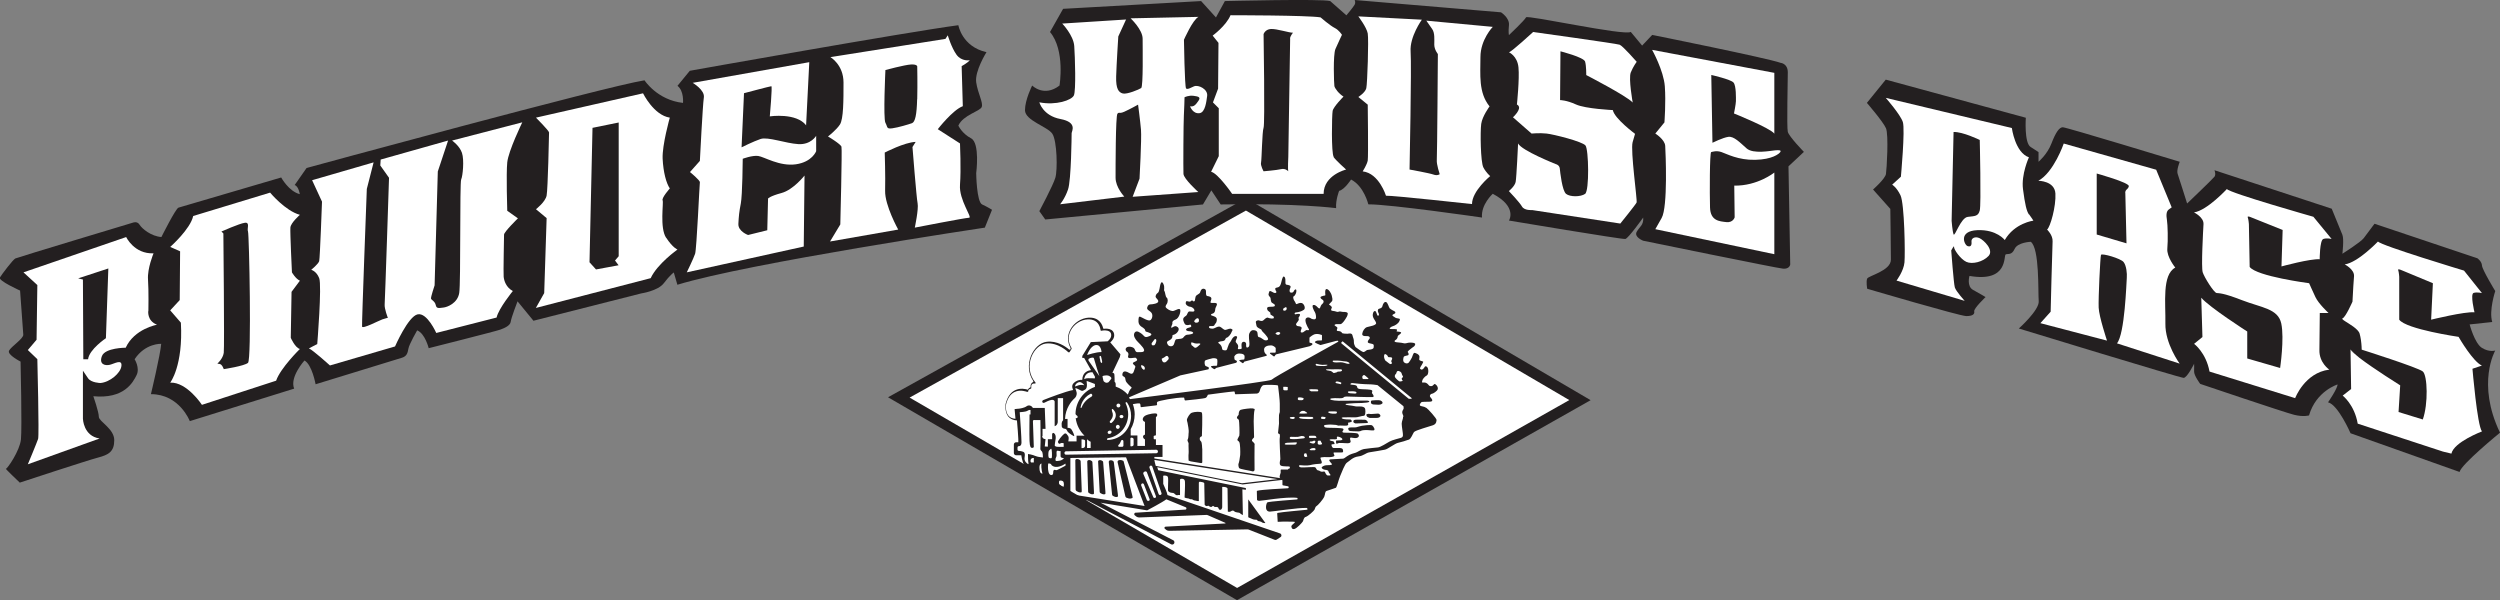<?xml version="1.0" encoding="UTF-8"?>
<svg id="logo" xmlns="http://www.w3.org/2000/svg" viewBox="0 0 257.76 61.88">
  <rect x="0" y="0" width="257.76" height="61.88" fill="#808080" stroke="none"/>
  <defs>
    <style>
      .cls-1 {
        fill: #231f20;
      }

      .cls-2 {
        fill: #fff;
      }
    </style>
  </defs>
  <polygon class="cls-2" points="92.67 40.98 128.46 21.08 162.9 41.26 127.54 61.25 92.67 40.98"/>
  <path class="cls-1" d="M127.54,61.88l-35.98-20.92,36.91-20.52,35.53,20.82s-36.46,20.62-36.46,20.62ZM93.78,40.99l33.77,19.63,34.25-19.37-33.34-19.54-34.67,19.28h-.01Z"/>
  <path class="cls-1" d="M9.62,40.84s.57,1.64.57,2.13,1.59,1.23,1.59,2.41-.57,1.51-1.68,1.8-8.06,2.58-8.06,2.58c0,0-1.55-1.47-1.43-1.43s1.43-1.84,1.55-3.03-.04-8.02-.04-8.02c0,0-1.39-.7-1.19-1.12s1.51-1.25,1.47-1.66-.33-4.54-.33-4.54c0,0-2.28-1.02-2.08-1.35s1.34-1.84,1.59-1.96,12.11-3.69,12.11-3.69c0,0,.45-.2.7.21s1.19,1.19,2.25,1.27c0,0,1.47-2.94,1.76-3.03s10.59-3.11,10.59-3.11c0,0,.78,1.43,1.92,1.72,0,0-.12-.82-.53-.94l1.23-1.76s30.71-8.38,34.84-9.04c0,0,1.31,2.04,3.97,2.33,0,0,.12-1.23-.57-1.76l1.27-1.55s22.21-3.97,27.69-4.7c0,0,.37,2.21,2.9,2.78,0,0-1.23,1.96-1.06,3.11s.74,2.09.57,2.54-1.92.82-2.41,1.92c0,0,.37.82,1.31,1.31s.53,3.6.53,3.6c0,0,.04,2.96.61,3.22s1.02.55,1.02.55l-.74,1.84s-24.34,3.64-31.7,5.89l-.37-1.27s-.41.29-1.02,1.1-2.33,1.06-2.33,1.06l-11.12,2.82-1.64-2s-.65,1.68-.7,2.09-.61.65-1.06.82-7.4,1.92-7.4,1.92c0,0-.37-1.51-1.19-1.84,0,0-.82,1.43-.9,1.88s-.16.78-.65.94-8.92,2.74-8.92,2.74c0,0-.37-2.04-1.15-2.45,0,0-1.55,1.72-1.06,2.9l-10.76,3.35s-1.06-2.78-4.01-2.78c0,0,.98-4.09,1.06-5.19,0,0-1.64-.08-2.74,1.59,0,0,.57.9.2,1.64s-1.27,2.49-4.5,2.17h.04Z"/>
  <path class="cls-2" d="M15.3,32.05s.04-2.09-.04-3.23c-.08-1.15.57-2.7.57-2.7-2,.08-2.82-1.68-2.82-1.68l-10.59,3.64,1.43,1.31-.08,5.64-.9,1.06.98.94s.2,7.85.08,8.22c-.12.37-1.06,2.62-1.06,2.62l7.4-2.66c-1.68-.25-1.72-2.04-1.72-2.04v-4.95l.53.78c.32.47,1.27.49,1.27.49.98-.08,2.09-1.02,2.17-1.76s-.7-.24-1.19-.12c-.49.12-1.15-.04-.82-.9s2.45-.86,2.45-.86c.9-1.96,3.23-2.37,3.23-2.37-1.06-.41-.9-1.43-.9-1.43h0ZM10.92,34.87s-1.72,1.15-1.84,2.17h-.49l-.04-8.22-.49-.12,3.11-1.02-.25,7.2h0Z"/>
  <path class="cls-2" d="M30.92,28.94c-.45-.2-.82-.86-.82-.86,0,0-.2-4.13-.16-4.62.04-.49.98-1.31.98-1.31-1.51-.41-3.07-2.29-3.07-2.29l-7.93,2.41c-.29,1.35-2.37,3.19-2.37,3.19l1.02.45-.04,5.03-.98,1.06,1.1,1.27c.25,4.46-1.1,6.18-1.1,6.18,1.72-.08,3.27,2.29,3.27,2.29l7.65-2.49c.45-1.31,2.45-3.27,2.45-3.27-.49-.12-.94-1.15-.94-1.15l.08-4.74s.86-1.15.86-1.15ZM25.57,37.41c-.37.33-2.5.65-2.5.65,0,0-.16-.49-.41-.53l-.25-.04s.57-.49.66-1.11c.08-.61-.04-12.31-.04-12.31l-.2-.2s1.84-.82,2.41-.9.2.61.33.9c.12.29.38,13.21,0,13.54Z"/>
  <path class="cls-2" d="M52.88,30s-1.47,1.8-1.68,2.74l-6.22,1.59s-.94-2.13-1.92-1.92-2.33,3.31-2.33,3.31l-6.71,1.96s-1.76-1.59-2.17-1.76l.86-.45s.49-6.05.2-6.79-.82-.86-.82-.86c0,0,.74-.61.82-.9s.29-6.13.29-6.13l-1.02-2.21,6.34-1.84-.7,2.74s-.53,13.91-.49,14.19,1.72-.61,2.09-.74.57-.16.57-.16c0,0-.37-.94-.33-1.39s.45-13.05.45-13.05l-.9-1.27.04-.61,6.95-1.96-1.06,3.19-.33,11.74s-.41,1.23-.37,1.37.41.27.49.67.37.29.78.25,1.47-.45,1.64-1.51.04-11.37.2-11.7.33-2,.08-2.74-1.02-1.27-1.02-1.27l7.24-1.88s-1.43,2.94-1.55,4.13,0,4.99,0,4.99l1.1.78s-1.43,1.39-1.43,1.68-.08,3.93-.04,4.34.25,1.1.94,1.47h.01Z"/>
  <path class="cls-2" d="M68.68,24.52c-.68-1.04-.24-3.62-.36-3.86-.13-.25.74-1.23.74-1.23-.37-.55-.67-1.66-.74-3.07-.06-1.41.74-4.23.74-4.23-1.66-.25-2.76-2.51-2.76-2.51l-11.04,2.51s1.35,1.35,1.35,1.53-.12,5.83-.25,6.5-1.1,1.41-1.1,1.41l1.1.92-.25,7.73-.86,1.53,11.84-3.07c.67-1.47,2.76-2.95,2.76-2.95,0,0-.49-.18-1.17-1.23v.02ZM63.78,26.43l-.37.43.37.49-2.33.43-.67-.74.31-13.86,2.7-.55v13.8h-.01Z"/>
  <path class="cls-2" d="M83.11,12.95l.33-6.54-12.02,2.13s1.27.74,1.15,1.51-.41,6.54-.41,6.54l-1.02,1.15s1.06.86,1.02,1.06-.33,6.87-.49,7.36-.86,1.92-.86,1.92l12.06-2.66.08-7.32s-1.15,1.47-2.37,1.8-1.39.57-1.39.57l-.08,3.27-1.98.49s-1.04-.37-1-1.15.08-1.23.25-2.09.2-4.62.2-4.62c0,0,.98-.37,1.59-.29.61.08,2.21,1.1,3.89.86s2.09-1.35,2.09-1.35v-1.59s-.53.94-1.84.86-3.15-.78-3.89-.53-1.96.86-1.96.86l.25-5.58s2.7-.72,2.82-.72-.16,3.11-.16,3.11c0,0,2.74-.41,3.76.94h-.02Z"/>
  <path class="cls-2" d="M98.98,19.04c.12-1.55,0-4.25,0-4.25l-2.29-1.47s1.55-2,2.58-2.37l-.12-4.13s.61-.33.84-.61c0,0-.84.16-1.37-.57-.53-.74-.9-2-.9-2l-.24.37-11.86,1.88s1.35.78,1.35,2.62,0,3.76-.37,4.33-1.23,1.23-1.23,1.23c0,0,1.31.78,1.39,1.06s-.12,8.01-.12,8.01l-1.06,1.76,7.03-1.23s-1.39-2.49-1.35-4.01c.04-1.51-.04-3.93-.04-3.93,0,0,2.04-1.06,3.19-1.1l-.33.53s.41,5.23.53,5.81c.12.57-.29,2.5-.29,2.5,0,0,5.23-1.02,5.6-1.02s-1.06-1.84-.94-3.39v-.02ZM94.56,10.24c-.04,1.58-.2,2.34-.53,2.46s-1.43.45-2.04.53c-.62.08-.45-.12-.7-.57-.24-.45,0-5.44,0-5.44,0,0,1.96-.53,2.62-.57s.66.2.66.2c0,0,.04,1.8,0,3.38h-.01Z"/>
  <path class="cls-1" d="M124.9,19.62l-.87,1.46-16.26,1.55-.61-.86s1.41-2.64,1.65-3.44.18-3.8-.31-4.54-2.82-1.36-2.82-2.43.74-2.54.74-2.54c0,0,1.22,1.23,2.82,0,0,0,.61-3.62-.98-5.52l1.35-2.39,14.23-.8,1.53,1.69.92-1.69s10-.25,10.86,0l1.67,1.47s.72-.85.85-1.1,0-.48,0-.48l15.09,1.27s.9.57.82,1.33,0,1.02,0,1.02c0,0,1.64-1.55,1.76-1.83s10.12,1.93,10.8,1.5l1.17,1.41,1.04-1.1s11.89,2.39,13.24,2.88c0,0,.74.06.74.98s-.12,5.64,0,6.13,1.66,2.07,1.66,2.07l-1.59,1.49.18,10.12s-.06.49-.74.43-14.42-2.88-14.42-2.88c0,0-.97-.37-.67-.92s.73-.67.67-1.47c0,0-1.53,2.15-1.84,2.21s-12-1.9-12-1.9c0,0,.91-1.4-1.67-2.76,0,0-1.23,1.1-1.11,2.45,0,0-9.51-1.38-11.72-1.36,0,0-.44-1.87-1.78-2.56,0,0-.67,1.04-1.23,1.17,0,0-.37.92-.31,1.78,0,0-3.93-.52-11.9-.38l-.97-1.46h0Z"/>
  <path class="cls-2" d="M116.11,2.01l-6.59.42s1.16,1.2,1.24,2.32.19,4.6-.04,5.09-1.83,1.05-3.56.71c0,0,.37,1.38,2.17,1.72s1.16,1.27,1.16,1.46-.04,4.83-.37,5.8-.82,1.53-.82,1.53l6.62-.79s-.9-.94-.9-1.95,0-6.36.19-6.59.15.04.71-.21,1.42-.73,1.42-.73c0,0,.22,1.65.3,2.58s-.15,5.05-.15,5.05l-.71,1.87,6.77-.49s-1.5-1.35-1.53-1.87,0-5.43.04-5.99.07-1.91.07-1.91c0,0,.41-.22.94-.15s.75.15.49.52-.45.64-.86.56c0,0,.27.8.97.71.6-.07.71-1.2.79-1.76.11-.71-.9-1.2-1.35-1.01-.3.12-.67.37-.82.22s-.22-5.02-.22-5.02c0,0,.9-2.06,1.5-2.36l-7,.15s1.24,1.16,1.24,2.1.07,4.94-.15,5.09-1.47.67-1.89.56-.73-.45-.69-1.76.22-4.12.22-4.12l.83-1.81-.02.06Z"/>
  <path class="cls-2" d="M137.51,16.17c-.26-.37-.19-4.3-.11-4.73.07-.43,1.12-1.48,1.12-1.48-.49-.3-.9-.86-.94-1.09-.04-.22-.15-3.22.11-3.82.26-.6.67-1.46.67-1.46,0,0-.3-.49-.75-.71s-1.46-1.09-1.46-1.09c-1.38-.22-9.28-.22-9.28-.22-.45,1.09-1.84,2.1-1.84,2.1l.6.75-.04,4.72-.53,1.42.6.6v4.94l-.79,1.61c.71.15,2.17,2.28,2.17,2.28h9.43c0-1.95,2.32-2.51,2.32-2.51,0,0-1.05-.93-1.31-1.31h.03ZM133.02,3.97c0,.22-.19,12.2-.19,12.2,0,0-.07,1.34,0,1.49-.03-.03-.32-.33-.75-.22-.45.11-1.8.22-1.8.22,0,0-.34-.6-.26-.9.07-.3.11-3.22.26-3.59s0-9.65,0-9.65c0,0,.15-.49.75-.53s1.95.41,2.28.38c0,0-.3.37-.3.6h.01Z"/>
  <path class="cls-2" d="M153.64,18.16s-1.87,1.53-1.87,2.88c0,0-8.23-.9-8.87-.86,0,0-.71-2.32-2.4-2.51,0,0,.45-.71.52-1.12s0-5.76,0-5.76l-.97-.79s.71-.45.82-.9.26-5.02.15-5.65-.97-1.76-.97-1.76l6.55.34s-1.27,1.76-1.16,3.29c.11,1.53-.11,12.16-.11,12.16,0,0,2.06.37,2.47.52s.64-.04.64-.04c0,0-.34-1.01-.3-1.46s.11-10.93.11-10.93c0,0-.37-.45-.37-.97s.07-1.2-.22-1.61-.6-.86-.6-.86l6.85.64s-1.27,1.31-1.27,3.11-.22,3.67.94,5.09c0,0-.75,1.01-.86,1.8s-.07,3.93.22,4.49.71.9.71.9h-.01Z"/>
  <path class="cls-2" d="M168.34,10.58s-.45-2.49-.2-3.11.61-1.1.61-1.1c0,0-1.43-1.64-1.76-1.76s-8.92-1.31-8.92-1.31c0,0-2.21,2.04-2.49,2.09,0,0,.86.37.98,1.55s-.16,3.84-.16,3.84c0,0,.37.14.16.58s-.57.73-.57.73l1.92,1.68s.82-.08,1.55,0,3.68.82,4.01,1.23.41,4.67-.04,4.99-1.55.33-1.96,0-.61-2.25-.65-2.62-.41-.45-.41-.45c0,0-3.52-1.39-3.89-2.13,0,0-.16,3.52-.25,3.97s-.7.94-.7.94c0,0,1.1,1.15,1.35,1.59s1.06.37,1.06.37l9.08,1.39s1.59-1.96,1.68-2.17-.65-5.36-.41-6.22l.25-.86s-2.13-1.58-2.29-2.45c0,0-2.82-.13-3.8-.58s-1.64-.45-1.64-.45l.04-5.03s2.41.61,2.54,1.06.12,1.39.12,1.39c0,0,4.13,2.13,4.78,2.82v.02Z"/>
  <path class="cls-2" d="M182.94,13.77v-6.26l-12.6-2.37s1.19,2.13,1.31,3.76-.04,3.72-.04,3.72l-.94,1.15s.98.61,1.02,1.27.29,6.3-.37,7.44l-.65,1.15,12.27,2.58v-8.42s-1.72,1.39-4.13,1.35l.04,3.27s-.16.57-.86.49-1.64-.12-1.68-1.51-.04-5.68.12-5.71.53-.18,1.06,0,1.72.84,3.48.8,2.45-.61,2.58-.8-.08-.22-.53-.18-2.25.41-2.94-.2-1.31-1.27-1.88-1.19-1.64.61-1.64.61l-.12-6.99s2,.45,2.29.78.25,1.64.25,1.92-.2,1.27-.2,1.27c0,0,3.76,1.51,4.17,2.09v-.02Z"/>
  <path class="cls-1" d="M192.49,10.6l1.94-2.39,14.44,3.93s-.18,2.58.49,3.01l.82.53v1s.9-.76,1.33-1.88.8-1.68,1.17-1.68,12.06,3.56,12.06,3.56c0,0-.35.86-.22,1.23s.98,3.07.98,3.07c0,0,2.64-2.52,2.82-2.76s0-.67,0-.67l12.09,3.97s.92,2.24,1.1,2.69,0,1.95,0,1.95c0,0,1.9-1.19,2.21-1.62s1.1-1.47,1.1-1.47l10.61,3.56s.45.31.47.74,1.37,2.64,1.37,2.64c0,0-.67,2.02-.31,3.19l-2.33.25s.51,1.95,1.27,2.42,1.37.27,1.37.27c0,0-1.96,3.38.49,8.47,0,0-3.99,3.25-4.17,4.05l-11.24-3.99s-1.28-2.94-2.32-3.19c0,0,.98-1.41.98-1.84,0,0-2.21.67-2.94,3.19,0,0-.55.18-1.53-.06s-9.69-3.19-9.69-3.19c0,0-.65-.86-.63-1.29s0-.78,0-.78c0,0-.72,1.45-1.08,1.45s-16.99-5.09-16.99-5.09c0,0,2.13-1.9,2.05-2.82s.1-5.44-.82-6.12c0,0-1.35.05-1.66.73s-.67.47-.92.57.31,2.92-3.74,2.22c0,0-.31,1.07.37,1.44s1.29.74,1.29.74c0,0-1.23,1.17-1.17,1.47s-.17.49-.82.49-10.22-2.82-10.22-2.82c0,0-.12-.74,0-1.04s2.45-.8,2.45-1.96-.06-5.23-.06-5.23l-1.78-2s1.25-1.1,1.33-1.6.29-4.05,0-4.72-1.94-2.58-1.94-2.58l-.02-.04Z"/>
  <path class="cls-2" d="M209.19,22.11c-.24-.33-.41-1.06-.61-2.6s.61-3.29.61-3.29c-1.43-.49-1.76-3.02-1.76-3.02l-13-3.11s1.51,1.72,1.76,2.49c.25.78-.2,5.64-.2,5.64l-.9.82s.45.25.86,1.1c.41.86.49,6.01.41,6.91s-.82,1.88-.82,1.88l7.03,2.09s-.9-.98-1.02-1.39c-.12-.41-.37-3.81-.37-3.81,0,0,.33-.61.29-.37-.04.25.66,1.27,1.27,1.55s1.72,0,2.29-.61c.57-.61-.49-1.64-.94-1.84s-.86,0-.82.37-.08.57-.41.45c-.33-.12-.98-1.55,1.02-1.64,2-.08,2.82,1.02,2.82,1.02,1.02-1.76,2.95-2,2.95-2,0,0-.2-.33-.45-.66v.02ZM204.12,21.7c-.16.61-.49.57-1.23.66-.74.08-1.35,2.13-1.47,1.8-.12-.33-.2-1.39-.2-1.39l.2-9.16c.94-.04,2.7.82,2.7.82,0,0,.16,6.67,0,7.28h0Z"/>
  <path class="cls-2" d="M218.27,35.4l6.46,2.09s-1.51-2.05-1.47-4.13c.04-2.09-.37-5.03,1.02-5.77,0,0-.9-1.1-.82-1.96.08-.86.04-2.45-.04-2.94s-.08-.9.2-1.1l.29-.21-1.6-3.88-9.53-2.7s-1.02,2.97-2.62,3.84c0,0,1.68,0,1.76,1.31s-.53,3.48-.86,3.72c0,0,.61.57.57,1.23s-.2,7.24-.2,7.24l-1.06,1.18,6.87,1.8s-.82-2.46-.86-3.4.16-5.23.24-5.44c.08-.2,2.05.37,2.33.74.29.37.37,1.18.33,1.64-.04.45-.2,5.81-1.02,6.75h0ZM219.13,19.9c0,.41.12,5.19.12,5.19l-3.07-.91v-6.29s3.39.94,3.31,1.31c-.08.37-.37.29-.37.7h.01Z"/>
  <path class="cls-2" d="M239.17,26.73s0-1.96.37-2.09.86,0,.86,0l-1.88-2.29s-8.63-2.45-8.92-2.86c0,0-2.04,2.21-3.39,2.41,0,0,1.02.49.98,1.21s-.25,4.44-.08,4.97,1.15,2.09,1.43,2.13.61-.04,2.62.74,3.72.86,4.05,2.41c.33,1.55-.12,4.58-.12,4.58l-3.39-.98v-2.78s-3.89-2.49-4.74-3.48l.12,4.05-.86.7s1.23.9,1.59,2.86l8.83,2.74s.98-2.62,3.52-2.94c0,0-1.06-.7-1.02-2.04l.04-3.8h.9s-1.02-.94-1.35-1.64-.65-1.43-.65-1.43c0,0-5.4-.7-6.13-1.68l-.08-4.42s-.04-.49-.12-.7.53.08.53.08l3.07,1.23-.12,3.76s2.99-.82,3.97-.74h-.03Z"/>
  <path class="cls-2" d="M243.24,36.88c-.45-.35-.79-.64-.89-.82.18.21.5.5.89.82Z"/>
  <path class="cls-2" d="M242.35,36.07v.05c-.05-.11-.05-.13,0-.05Z"/>
  <path class="cls-2" d="M255.9,37.69l-.98.33s.49,5.85.98,6.46c0,0-2.9,1.1-3.15,2.29l-.87-.21-8.79-2.88c-.34-1.97-1.55-2.89-1.55-2.89l.87-.68-.06-4.01v-.05c.1.18.44.47.89.82,0,0,0,0,.02.02,1.49,1.14,4.21,2.84,4.21,2.84l-.17,2.75,2.5.77c.57-1.59.49-4.54,0-4.95s-6.3-2.25-6.3-2.25c0,0,0-.47-.08-1.01-.03-.2-.07-.42-.13-.63-.07-.26-.35-.51-.66-.74-.59-.43-1.31-.77-1.1-.85.32-.12,1.02-1.72,1.02-1.72.05-1.11.13-2.26.16-2.62.05-.71-.96-1.22-.96-1.22,1.35-.18,3.43-2.36,3.43-2.36.28.41,8.87,3,8.87,3l1.85,2.32s-.49-.13-.86-.02c-.37.12.09,2,.09,2-.98-.1-4.47.76-4.47.76l.18-3.76-3.05-1.27s-.61-.29-.53-.09c.08.21.11.7.11.7v4.42c.73.99,6.12,1.77,6.12,1.77h0c.09.16,1.49,2.56,2.4,2.96h.01Z"/>
  <path class="cls-1" d="M115.77,47.5c-.09-.05-.26-.11-.44-.04-.08.03-.12.12-.1.2l.8,3.52c.01.06.06.12.12.14.12.05.33.12.47.07.2-.06.18-.03.11-.36-.07-.3-.75-2.97-.87-3.43-.01-.05-.04-.09-.08-.11h-.01Z"/>
  <path class="cls-1" d="M114.84,47.65s-.03-.08-.06-.11c-.07-.05-.2-.12-.36-.07-.07.02-.11.1-.1.18l.34,3.34c0,.06.04.11.09.14.1.06.26.13.38.11.17-.04.15,0,.12-.32-.03-.29-.35-2.83-.41-3.26h0Z"/>
  <path class="cls-1" d="M113.74,47.64s-.02-.08-.05-.1c-.07-.05-.2-.13-.36-.09-.07.02-.12.08-.11.15l.16,3.1c0,.06.03.11.08.14.09.06.26.14.37.13.17-.03.15,0,.14-.29-.01-.27-.2-2.63-.23-3.03h0Z"/>
  <path class="cls-1" d="M112.63,47.64s-.02-.08-.05-.1c-.07-.05-.19-.13-.36-.1-.07.02-.12.08-.12.15l.09,3.1c0,.06.03.11.08.14.09.06.25.15.37.13.18-.02.15,0,.15-.29,0-.27-.14-2.63-.16-3.03Z"/>
  <path class="cls-1" d="M111.42,47.55s-.02-.08-.05-.1c-.07-.06-.2-.14-.37-.12-.07,0-.13.07-.13.14l.03,3.01s.03.11.08.14c.1.06.26.16.39.15.18,0,.16,0,.16-.27,0-.26-.09-2.56-.11-2.95Z"/>
  <path class="cls-1" d="M147.55,40.61c.15,0,.36-.1.6-.34s-.02-.58-.17-.66c-.15-.09-.17.19-.41.2-.24.02-.24-.1-.37-.22-.14-.12-.24-.17-.46-.15-.22.02-.09-.12-.09-.22s.27-.43.46-.51c.19-.09.22-.75,0-.9s-.22.1-.37.22c-.15.12-.21.09-.31,0-.1-.09.17-.37.24-.56.07-.18.17-.17-.15-.26-.32-.09-.14-.24-.17-.46-.03-.22-.39-.36-.51-.37-.12-.02-.2.34-.27.49s-.24.41-.32.51c-.09.1-.27.14-.46,0s-.1-.51-.05-.6.31-.1.43-.15c.12-.05.05-.26-.02-.32s.24-.31.44-.45.26-.15.32-.34c.07-.19-.41-.22-.65-.19-.24.03-.34.12-.58.05s-.7-.07-.82-.12c-.12-.05-.1-.14.05-.22.15-.09.2-.27.2-.36s.17-.15.31-.3c.14-.15-.1-.17-.31-.19-.2-.02-.09-.02-.07-.17.02-.15-.53-.07-.7-.1s.07-.24.27-.29.54-.26.65-.48c.1-.22.14-.29-.12-.32s-.31-.1-.49-.22c-.19-.12-.03-.19.12-.26s.12-.2,0-.26c-.12-.05-.37-.19-.48-.29-.1-.1-.2-.61-.39-.66s-.32.22-.37.43c-.05.2-.22.22-.36.27-.14.05-.13.27-.06.39s.1.26,0,.32c-.1.07-.15-.2-.23-.38s-.29-.13-.34.24c-.05.37.27.61.34.88.07.27-.71.36-.95.44-.24.09-.44.39-.48.7-.03.31.53.2.61.23.09.03.17.06.17.18s-.14.15-.2.36c-.07.2.27.2.46.26.19.05.15.14.14.37-.02.24-.6.22-.68.26-.09.03-.26.24-.41.2-.14-.03-.69-.44-.77-.5,0,0,0,0-.02-.02-.03-.05-.18-.31-.16-.53.02-.26-.09-.41-.15-.68-.06-.25-.41-.17-.47-.15h-.02c-.07,0-.56,0-.59-.09s-.17-.19-.39-.19-.12-.17-.09-.26.02-.12-.2-.26c-.2-.12.03-.18.08-.19h.02s.25,0,.42,0c.19-.02.41-.36.51-.51.1-.15.24-.37.25-.56.02-.18-.31-.2-.5-.19h0l-.32-.05h-.02c-.13.02-.18.08-.31.03-.14-.05-.24-.07-.42-.09-.19-.02-.17-.14-.09-.29.09-.15-.2-.31-.26-.34-.05-.03.14-.19.27-.34.14-.15.03-.41,0-.6s-.29-.66-.53-.68c-.19-.01-.15.43-.13.6,0,.04-.02.07-.05.07-.07.01-.2.03-.33.08-.2.07-.14.22.07.34.2.12.14.34,0,.44s-.19.29-.24.41c-.05.12-.14.05-.24-.05s-.26-.29-.46-.24c-.2.05.1.63.14.68.03.05.15.24.15.59,0,.32-.38.18-.45.15,0,0,0,0-.02,0-.05-.04-.34-.26-.55-.06-.24.22.17.97.26,1.09s0,.17-.12.14-.15,0-.29.1c-.13.1-.17.15-.33.14-.15-.02-.07-.19,0-.39s-.14-.24-.34-.26c-.2-.02-.17-.1-.22-.17s.19-.29.26-.44c.07-.15-.05-.2,0-.28s.17-.21.14-.33c-.03-.09-.34-.04-.47,0-.04,0-.07-.02-.08-.05,0-.06,0-.14.16-.15.24-.02.54-.1.78-.26.24-.15.03-.66-.22-.71-.18-.04-.4.06-.5.11-.04.02-.08,0-.09-.04-.07-.19-.19-.34-.21-.38h0c-.02-.06-.14-.33,0-.39.14-.07.29-.39.26-.6-.03-.2-.2-.07-.26.07-.05.14-.19.19-.33.15-.14-.03-.15-.26-.03-.49.12-.24-.19-.29-.36-.31-.17-.02-.15-.17-.15-.29s.02-.41-.1-.52c-.12-.11-.2,0-.32.53-.12.53-.29.53-.5.58s-.12.2-.07.31c.05.1.12.15,0,.22s-.29-.05-.48-.15-.19,0-.26.24c-.07.24.19.31.2.48.02.17.02.2.07.36.05.15.36.2.37.34.02.14-.1.17-.51.17s-.27.27-.27.27c.02.19.34.27.32.39s0,.14.14.22c.14.09.22.09.22.25s-.49.06-.6,0c-.1-.06-.27.06-.41.2s-.22.15-.37.12c-.15-.03-.19-.1-.37-.02-.19.09-.09.2-.05.49.03.29.53.36.54.49.02.14.26.26.56.68.31.43-.19.37-.19.37-.17-.02-.41-.29-.61-.32s-.15-.22-.19-.44c-.03-.22-.2-.27-.39-.29s-.32.07-.44.31,0,.83,0,1.09-.05.34-.2.39-.15-.19-.14-.32c.02-.14-.09-.31-.31-.26-.22.05-.17.41-.15.58.02.17-.05.15-.26.17-.2.02-.12-.07-.1-.26.02-.19-.14-.32-.22-.43-.09-.1,0-.26.09-.46s-.14-.26-.32-.12c-.19.14-.26.41-.37.54-.12.14-.2.34-.27.56s-.07.32-.32.29c-.26-.03-.22-.07-.27-.29-.05-.22-.21-.36-.33-.44-.12-.09.03-.15.19-.19.15-.03.32-.02.43-.12.1-.1.07-.24.22-.27s.43-.37.49-.58c.07-.2.19-.2,0-.31-.19-.1-.39.05-.61.09-.22.03-.32-.19-.56-.31-.24-.12-.6.2-.8.19-.2-.02-.36-.03-.36-.17s.17-.1.36-.1.2-.1.26-.2c.05-.1.15-.09.19-.43s-.36-.39-.53-.46-.03-.17.1-.2c.14-.03.26-.19.26-.41s.15-.32.18-.54c.02-.22-.43-.12-.58-.15-.15-.03-.08-.09,0-.37.07-.29-.32-.32-.43-.34-.1-.02-.12-.17-.12-.34s.03-.37-.24-.41c-.27-.03-.34.31-.37.39-.03.09-.15.14-.36.29-.2.15-.1.54-.23.61s-.16-.07-.23-.09-.1.17-.34.12-.29-.09-.32.14c-.03.22.31.39.41.39s.41.09.48.34c.07.25-.31.15-.49.15s-.2.22-.29.36c-.09.14-.15.1-.31.28-.15.18.02.49.1.64.09.15.31.15.48.1.17-.05.17.02.19.15.02.14-.36.12-.49.26s.05.22.19.24.39,0,.49.15-.46.22-.58.22-.26.07-.41.27-.43.14-.56.18c-.14.04-.22-.06-.31.18s-.09.53-.39.56c-.31.03-.43-.24-.44-.39-.02-.15.24-.17.43-.35s.1-.38.15-.41.29-.03.51-.32.1-.49-.12-.58-.39.14-.51.14.12-.36.1-.44-.05-.27.32-.4.56-.84.48-1.02c-.09-.19-.43.05-.66.12s-.51-.09-.71-.24-.15-.27-.02-.46c.14-.19.14-.56,0-.66s-.14-.54-.24-.68.09-.36-.12-.77c-.2-.39-.31.16-.32.2h0s-.09.61-.19.71c-.1.1-.22.15-.27.37-.05.22.26.31.27.54.02.24-.61.32-.78.32s-.29.07-.36.32c-.07.26.26.32.43.54.18.22.1.66-.12.78s-.87-.31-1.02-.36c-.15-.05-.2.05-.19.51.02.46.51.61.51.65,0,.03.18.1.19.26s.17.1.49.26c.32.15.03.31-.27.39-.31.09-.37-.15-.56-.29-.19-.14-.56-.44-.76-.14-.19.31.09.65.18.78.09.14.75.7.8,1s-.46.21-.65.23-.24-.1-.33-.32c-.09-.22-.64-.34-.84-.15-.18.17-.02.37.03.42,0,0,.01,0,.02,0,.04.02.22.14.13.41-.1.31.2.27.51.23.3-.03.26-.05.39.13.14.18-.31.28-.39.36-.09.09.05.2.17.3.11.1.06.14-.1.6-.15.46-.46.15-.68.06s-.43-.09-.49.18.11.26.2.34c.1.09.07.12.13.37.04.2.43.55.59.68.03.03.03.07,0,.1-.19.17-.3.47-.37.66-.34-.37-.77-.66-1.25-.82v-.26c0-.18-.11-.23-.11-.23,0,0,0-.63-.03-.79-.03-.15-.2-.14-.2-.14l.77-1.63.06-.28-1.05-1.23c.16-.13.49-.45.39-.9-.04-.16-.13-.29-.27-.38-.24-.15-.57-.15-.78-.12-.03,0-.07-.02-.07-.05-.08-.35-.38-1.15-1.49-1.1-.76.04-1.53.53-1.9,1.24-.32.6-.31,1.26.02,1.87.02.04.02.1,0,.14v.02s-.1.05-.14.02c-.35-.3-1.25-.94-2.32-.8-.66.08-1.29.66-1.62,1.47-.35.88-.26,1.82.24,2.57.03.04.01.1-.03.12s-.09.05-.12.09c-.1.1-.14.25-.12.43-.09.04-.22.11-.28.26-.23-.07-.79-.21-1.33.06-.47.23-.79.7-.97,1.4h0s-.13.81.28,1.31c.2.24.53.38.89.4.06.72.13,1.56.14,1.92v.33h-.23c-.12,0-.23.1-.23.23v.88c0,.12.1.23.23.23h.54s.08.69.33,1.07c-.03,0-.06,0-.09,0-.21-.05-.77-.36-1.02-.5-.08-.04-.17-.04-.24.02-.06.04-.09.11-.09.17,0,.08.04.15.12.19l5.65,2.94v.42l2.21.37,8.58,4.5c.08.04.17.03.24-.02h0c.14-.1.13-.32-.03-.4l-7.49-3.87,4.8.79s1.58-.83,1.98-1.14l2,.82c.12.05.09.24-.04.24l-5.13.32c-.13,0-.19.18-.09.26l.13.11c.1.08.22.12.35.12l6.92-.26s.1,0,.14.03l1.81.79s.02.05,0,.06l-6.17.33c-.11,0-.16.15-.07.22l.14.11c.09.07.2.1.31.1l8.03-.15c.06,0,.12,0,.18.03l2.67,1.05c.06.02.13.02.19-.02l.41-.27c.14-.09.11-.31-.05-.37l-11.61-3.96c-.03-.16-.1-.34-.16-.5-.03-.08-.14-.32-.28-.65v-.75s-.07-.14.18-.11.28.06.32.25-.05,1.29.01,1.35.13.14.31.17.24,0,.36.12.19.16.32.13c.13-.04.23,0,.23,0v-1.61s.04-.08.17-.08.32.02.34.31c.03.28-.04,1.62-.04,1.62,0,0,.04.04.2.07.17.02.27.04.34.09.08.05.18,0,.27.05s.15.1.24.1.19.05.28.06h.14v-1.87s-.01-.15.13-.12.42.04.43.17c.01.14.04,2.2.04,2.2,0,0,.11.16.22.14.1-.02.18-.07.24,0s.14.09.22.09.15-.16.23-.09.1.08.15.09.26-.03.33.06.04.24.22.23c.18,0,.2-.27.2-.27v-2.03s-.03-.08.1-.06c.13,0,.45.03.45.19s.03,2.32.03,2.32c0,0-.06.04.11.06.18.03.26-.14.41-.13s.11.15.43.19c.32.04.28.06.37.14.09.08.23.13.23.13l-.05-2.65.36.05v-.18l-9.04-1.84h0c-.04-.1-.07-.21-.1-.31l8.8,1.78h0l4.09-.47s0,.05.02.07c0,.12,0,.32,0,.42,0,.03.02.06.05.07l.54.1s.06.04.05.08v.07s-.04.05-.07.05c-.38.02-2.8.14-3.17.26-.03,0-.04.03-.04.06l.02.87s0,.04.03.05c.03.02.08.05.18.06.15.02,2.83-.46,3.92-.31.03,0,.05.03.05.06,0,.04,0,.09-.03.1-.05.02-3.01.2-3.1.32-.09.12-.14.37-.12.58.02.2.14.36.4.36s2.94-.42,3.78-.38c0,0,.03,0,.04.02.04.04.14.14-.04.17-.21.03-2.59.23-2.98.32-.03,0-.05.04-.05.07l.05.84s-.04.03.29,0c.25-.03,1.06,0,1.41,0,.06,0,.09.08.04.11-.14.11-.33.29-.33.35,0,.1.05.36.31.29s.78-.63.87-.77.07-.41.31-.48c.24-.07.85-.63.9-.75.05-.12.1-.32.2-.36.1-.03.68-.68.8-.97.12-.29.05-.53.26-.6.2-.07.83-.27.94-.32.1-.05.29-.87.44-1.21.15-.34.48-1.26.71-1.39.24-.14.58-.56,1.16-.63s.75-.37,1.17-.43c.43-.05,1.28-.22,1.58-.27.29-.05,1.04-.65,1.37-.71.32-.07.84-.23,1.01-.3h0s.04,0,.07-.02c.24-.07.41-.6.54-.78.14-.19,1.62-.58,1.97-.71.36-.14.34-.41.36-.54.02-.14-.87-1.14-1.04-1.24-.17-.1-.27-.14-.54-.19-.27-.05-.1-.29,0-.39s.82-.02,1.04-.09c.22-.07.02-.31-.1-.44-.12-.14.02-.36.17-.36l-.08.04ZM143.93,38.56c.06-.08.05-.39.31-.3s.26.2.31.36.14.14.09.25-.11.09-.12.16c0,.08.05.18.09.2.03.03.07.03-.07.07-.14.03-.24.05-.3,0,0,0-.42-.31-.43-.49,0-.18.05-.18.11-.26h.01ZM142.71,36.63c.06-.25.26-.04.31,0,.06.04.06.2.19.2s.37-.02.32.17c-.04.19-.11.19-.09.25.03.06.1.17.05.24-.05.07-.17.06-.24,0s-.33-.24-.44-.34c0,0,0,0,0-.02-.03-.05-.15-.28-.1-.5h0ZM132.33,31.81c.09-.06.2-.15.26-.14.07.02.09.12.06.22-.03.1-.15.17-.29.14-.02,0-.03-.02-.04-.04-.02-.05-.05-.14,0-.18ZM131.75,34.23c.16,0,.29.07.24.15-.05.08-.08.14-.22.15h-.03c-.05-.02-.23-.09-.23-.12,0-.04.09-.16.25-.17h-.01ZM123.13,33.11c.02-.09.2-.26.26-.28.07-.03.18-.03.21.09.03.13.07.37-.31.35h-.03s-.15-.09-.14-.16h0ZM122.87,35.3c.08,0,.2.06.29.09.12.03.18.03.3.03s.16-.03.26,0c.1.04,0,.11-.1.2s-.27.25-.38.24c-.12,0-.26-.21-.35-.24-.06-.02-.08-.18-.08-.25,0-.03.02-.06.05-.07h0ZM119.8,36.97s.11-.06.18-.09c.08-.03.14-.1.23-.16.09-.06.21-.03.27.13s-.03.23-.13.33c-.09.1-.18.22-.36.18-.15-.03-.2-.26-.21-.34,0-.02,0-.04.01-.05h0ZM118.77,35.34c.09-.13.2-.26.25-.33.05-.07.17-.09.2.05s-.11.54-.24.54-.17.03-.21-.04c0,0-.09-.09,0-.22ZM117.95,37.77c.11.09.11.28.05.33s-.09.04-.21-.07-.15-.33-.15-.33c.03-.09.2-.03.31.07ZM116.42,40.96l5.29-2.26h.01l2.86-.62s.05-.03.05-.06v-.09s0-.06-.03-.07c-.06-.02-.18-.07-.28-.12-.14-.07-.14-.44-.09-.54.05-.1.73-.24.78-.26s.36-.02.46.07c.08.07.04.49.02.64,0,.03-.03.06-.06.06-.15,0-.53,0-.57.07-.05.07.29.27.34.29.04,0,.15-.09.18-.12,0,0,.02,0,.03-.02l2.01-.52h.02s.08-.06.09-.11c.02-.07-.05-.14-.17-.17-.11-.03-.1-.3-.1-.35v-.02s.12-.31.51-.31c.42,0,.56.15.55.31,0,.09,0,.19-.02.25,0,.03-.03.06-.06.06-.13,0-.44.04-.47.08s.22.21.34.29c.03.02.07,0,.09-.02l.07-.11s.02-.02.04-.03l2.14-.56s.26-.05.14-.15c-.12-.1-.26-.2-.26-.53s.39-.43.7-.43c.26,0,.43.18.48.24,0,0,.02.03.02.04v.4s-.03.07-.07.07h-.46c-.06,0-.09.07-.04.11l.36.27s.08.02.1-.02c.04-.07.11-.18.17-.19.08-.02,3.32-.81,3.43-.83h0s.34-.13.3-.24c-.02-.08-.16-.11-.25-.12-.03,0-.06-.03-.06-.06v-.44s0-.04.02-.05c.08-.07.37-.33.64-.35.25-.03.49.05.59.09.03,0,.04.03.04.06v.44s0,.07-.05.07c-.13,0-.42,0-.46.02-.05.02-.2.07-.22.15s.46.26.56.3h.04c.17-.04,1.36-.36,1.58-.42.05,0,.11-.02.17-.02.07,0,.09.09.03.12-1.52.84-6.72,3.72-6.84,3.9-.13.19-13.35,1.84-14.6,2h0s-.07-.1-.11-.15h.03v-.04ZM138.9,37.5c-.11-.02-.46-.16-.67-.15-.17,0-.65.07-.8-.05-.05-.04-.02-.12.04-.12h.47c.17,0,.46.04.55.06s.3.02.37.04c.06.02.26.09.28.17.03.09-.13.06-.24.05h0ZM139.33,40.34c.39,0,.53.05.53.14s-.07.09-.16.1c-.09,0-.39-.03-.46-.03s-.14-.02-.21-.05-.06-.1-.03-.13c.02-.03.34-.02.34-.02h0ZM138.28,38.28c-.14.05-.33.02-.37.04s-.03.06-.14.08-.24.09-.3.04c0,0-.16-.16-.28-.19s-.37-.07-.39-.07-.12-.08-.06-.1c.06-.02.59,0,.59,0,0,0,.9-.02.96,0,.06.03.14.14,0,.19h-.01ZM138.21,39.61s-.27-.08-.33-.08-.16-.03-.18-.09c-.02-.05.05-.11.16-.11s.42.11.42.11c.04.09-.03.2-.07.17ZM137.19,42.42s.6-.03.64.04c.04.08,0,.19-.14.19h-.31s-.39-.03-.43-.14c-.03-.1.19-.1.23-.09h0ZM135.13,46.27c.06-.04.17-.07.25-.07s.23-.02.25.08c.02.09.02.17-.26.14,0,0-.34.02-.33-.04,0-.06.04-.07.1-.11h-.01ZM135.03,45.58c.03-.09.15-.06.2-.06s.12-.03.17-.06.21-.04.22.03c0,.07-.03.26-.26.24,0,0-.37-.06-.34-.15h0ZM135.15,45.15s-.19.02-.19-.06-.02-.16.1-.16c.11,0,.52-.02.57.02.05.03.18.2.03.2h-.51ZM133.17,45.04c.25,0,.51.02.66,0,.15-.02.26-.08.37-.09.11,0,.28.02.32.11.03.1,0,.12-.16.14-.17.02-.4.05-.69.07-.3.02-.46,0-.46,0,0,0-.24,0-.22-.07,0-.07-.06-.17.19-.17h0ZM133.12,43c.13,0,.3-.03.34,0s.08.2-.18.2c-.02,0-.25-.03-.28-.08-.04-.05,0-.12.12-.12ZM134.4,41.14c-.02.06-.03.16-.42.12,0,0-.16,0-.17-.09,0-.1,0-.17.06-.19.07,0,.19-.02.27,0s.18.05.22.05.06.05.04.1h0ZM134.65,42.47c.05.04.19.13.1.15s-.52.04-.64.02c0,0-.17,0-.15-.04.02-.03.14-.24.37-.24s.26.08.31.12h0ZM134.45,46.88c.03-.16.1-.14.14-.14s.13,0,.12.06c0,.07.11.27.06.28-.04.02-.18.06-.23.03,0,0-.12-.07-.1-.23h.01ZM134.68,43.2s-.68,0-.72-.13c-.04-.13.23-.1.26-.1s1.06,0,1.09.02.21.14,0,.19-.62.02-.62.02h0ZM135.18,40.35s-.22-.12-.2-.16.11-.07.2-.06c.08,0,.62,0,.68.03.06.04.11.18-.04.19s-.57,0-.64,0ZM135.9,45.45s.17-.03.22-.02.06.09.11.17c.05.08.11.16.06.2s-.25.05-.25.05c0,0-.17,0-.18-.14,0-.13,0-.23.04-.27h0ZM136.2,43.11c0-.08.06-.17.13-.15.07.02.28.02.31.04.03.03.05.03.02.1-.03.06-.02.14-.27.1,0,0-.19,0-.19-.09ZM136.47,37.74c-.13,0-.75,0-.78-.07,0,0-.07-.11-.03-.14.04-.03.1-.02.16,0s.37.09.53.09.55-.05.52.02c-.03.06-.26.11-.39.1h-.01ZM132.77,40.15s0,.08-.04.09c-.06.02-.31,0-.31,0,0,0-.09-.02-.1-.05,0-.03-.03-.3,0-.31.03,0,.45,0,.45.02s0,.23,0,.24h0ZM116.13,41.47s.06.02.08.04c.26.39.41.86.41,1.37,0,1.37-1.09,2.48-2.44,2.48l-.04-.04v-.05s.03-.08.08-.09c1.19-.17,2.1-1.21,2.1-2.46,0-.41-.1-.79-.26-1.13-.03-.06.01-.14.08-.14v.02ZM115.83,45.49v.44c0,.08-.06.14-.14.14h-.29s-.06,0-.08-.03c-.02-.02-.03-.05-.03-.08s.02-.07.04-.09c.13-.11.22-.31.26-.43.02-.05.06-.08.11-.08.07,0,.12.05.12.12h0ZM114.36,44.41c.11-.03.22,0,.24.1.03.09-.04.19-.15.22-.11.03-.22,0-.24-.1-.03-.09.04-.19.15-.22ZM115.83,42.95c0,.09-.09.17-.2.17s-.2-.08-.2-.17.09-.17.2-.17.2.08.2.17ZM115.31,41.61c.11,0,.2.09.2.2s-.09.2-.2.2-.2-.09-.2-.2.09-.2.2-.2ZM115.25,43.8c.11,0,.2.1.2.21s-.09.21-.2.21-.2-.1-.2-.21.09-.21.2-.21ZM114.64,42.21s.06-.07.09-.04c.13.12.35.37.31.71-.04.35-.29.6-.42.71-.04.04-.11.04-.15,0-.06-.04-.07-.13-.02-.18.11-.13.29-.36.29-.59,0-.15-.02-.25-.05-.31-.04-.09-.06-.19-.06-.28v-.02h.01ZM114.6,38.99c-.01.08-.3.41-.3.41,0,0-.25.2-.52-.11h0s-.12-.45-.11-.5c.02-.05.33-.1.53-.08s.4.21.39.29h.01ZM106.59,47.68h-.28s-.11-.08-.04-.29c.08-.21.32-.17.32-.17v.46ZM107.17,48.21c0-.41.21-.42.21-.42-.06.59.11,1.04.11,1.04-.22,0-.32-.2-.32-.62ZM106.77,47.02c-.34-.16-.78-.21-.78-.21,0,0,0,.78.05.95.01.04,0,.07-.02.1-.15-.08-.45-.3-.38-.7.09-.54-.08-.55-.24-.61-.1-.04-.25-.05-.36-.06-.07,0-.13-.06-.13-.14v-.21c0-.08.06-.14.14-.14.12,0,.27-.06.27-.4,0-.43-.12-2.29-.18-3.1h0c.13-.02.59-.02.8-.15.21-.13.31-.07.31-.07v.45h-.1s-.03,2.14,0,2.74c.03.6.11.7.27.71.16,0,.17-.11.17-.11,0,0-.09-2.42-.09-2.62s.18-.14.18-.14h.59s.04,2.51,0,2.81c-.03.3.04.29.15.42.11.13.11.57.11.57v.06c-.29-.03-.61-.08-.77-.16h0ZM107.49,44.97v-.75h.31l-.08-2.16h-1.23c-.07-.17-.37-.38-.65-.17-.23.17-.69.24-.82.25h-.04l-.37.04s.04.44.09,1c-.32-.02-.57-.13-.73-.33-.34-.42-.25-1.1-.24-1.16.16-.64.46-1.07.87-1.27.61-.3,1.28-.02,1.29-.02h.03s.1,0,.1-.06v-.03c0-.17.23-.23.24-.23.05,0,.08-.06.07-.1h0c-.02-.16,0-.28.06-.35.09-.1.25-.09.25-.09h.08c.05,0,.08-.05.05-.09l-.05-.06c-.59-.73-.73-1.71-.37-2.61.3-.75.88-1.28,1.47-1.36,1.27-.16,2.31.88,2.32.89h0s.1.04.13,0l.21-.33s.02-.07,0-.1c-.36-.58-.39-1.22-.08-1.81.34-.65,1.04-1.11,1.74-1.14,1.23-.06,1.32,1.04,1.33,1.09h0c0,.06.05.1.1.08h0c.19-.05.57-.07.8.07.1.06.17.15.19.27.08.38-.25.67-.36.75l-1.73.08-.88,1.43v.2h.19l.71,1.26c-.25.03-.89.18-.9,1-.31-.02-.64.08-.91.36-.27.28-.03.69-.03.69-.75.13-2.53.82-3.09,1.04-.06.02-.1.08-.1.14,0,.03,0,.06.02.08.04.07.13.09.2.05.18-.1.52-.26.74-.29.3-.04.32.17.32.17v2.54c.31-.09.32-.43.32-.43v-2.46h.55v2.28c-.21.21-.14.41-.14.61s.22.26.34.27c.13,0,.18.13.26.28.09.15.63.5.68.47s-.14-.5-.29-.7c-.15-.19-.39-.14-.39-.14v-.93h-.26c.03-1.11.73-1.89.87-2.02s.29-.23.33-.52-.17-.56-.13-.62c.04-.06.46.18.57.23s.13.09.44-.1c.31-.19.11-.89.15-.89s.85.32.85.32v.3c-1.16.41-1.99,1.51-2,2.8.04.07.09.13.16.17.04.02.06.06.06.11v.02c0,.07-.06.13-.13.12h-.07c.09.71.42,1.34.91,1.81h-.82v.59h-.85c.03-.13.07-.43-.01-.54-.11-.13-.21-.4-.43-.23-.22.17-.65.72-.63.83.03.11.11.25.24.15.1-.07.27-.05.35-.02v.37h-.35s-.11,0-.18,0c-.26,0-.31-.05-.37-.09-.06-.04.06-.56.08-.8.02-.24-.05-.44-.18-.52-.13-.09-.19.08-.19.08v.54h-.44v.77l-.32-.02.08-.76c-.35,0-.35-.31-.35-.31h.04ZM111.78,39.1c.03-.2.17-.76.86-.72l.25.45v.18s-.77-.03-.88,0c-.06,0-.16.06-.24.09h0ZM111.81,39.72s-.38-.08-.59,0c-.2.08-.37.13-.37.13,0,0-.05-.22.29-.41.34-.19.66.28.66.28h0ZM112.23,37.16s-.03-.13.03-.17c.07-.05.2-.11.41-.12.06,0,.11.03.12.09.11.37.52,1.75.56,1.82l-1.13-1.62h0ZM112.08,36.62s.31-.94.88-1.04c.58-.09.61.72.61.72-.53-.02-1.47.3-1.5.31h.01ZM113.53,36.78c.03.14.15.55.09.62-.06.07-.19-.05-.19-.3,0,0-.07-.24-.07-.32,0-.09.14-.14.17,0ZM111.51,42.03s-.03.03-.05.03c-.03,0-.05-.02-.05-.05h0c.03-.21.2-.97,1.01-1.4.05-.03.11-.02.15.03.03.03.05.07.05.11,0,.06-.03.11-.09.15-.28.15-.79.5-1.02,1.14h0ZM112.45,45.54v.65h-.37v-.9s.27.25.37.25ZM111.88,45.51v.43c0,.31-.37.26-.37.26v-.9c.46,0,.37.22.37.22h0ZM108.94,46.63c-.02-.25.2-.14.28-.12.03,0,.09,0,.13,0v.52c0,.2.27.19.27.19h.08c-.2.33-.69.31-.8.31s-.09-.26-.02-.37c.08-.12.07-.28.05-.53h.01ZM108.45,47.16c-.03.13-.11.1-.26.06-.15-.03-.1-.5-.08-.65.03-.15.26-.31.26-.31.11,0,.1.77.08.91h0ZM109.62,50.2c-.09,0-.31-.15-.39-.25s-.03-.34-.03-.34c.01-.07.22-.1.38,0,.16.1.13.57.04.59ZM109.86,48.01c-.33.18-.86.47-.94.47-.12,0-.2-.1-.29.02-.09.12.05.48-.24.48s-.34-.53-.34-.77c0-.09,0-.25.02-.42.33-.03.34.16.34.16.45.43,1.18.03,1.45-.15,0,0,0,.21,0,.21ZM109.75,46.72v-.03c0-.09.07-.15.15-.16l9.31-.16c.1,0,.18.08.18.18,0,.05-.02.09-.05.13-.03.03-.08.05-.12.05l-9.31.15c-.09,0-.16-.07-.16-.16ZM116.55,45.96v-.76s.04-.08.09-.08c.28.03.24.18.24.18v.54c0,.17-.19.18-.28.18-.03,0-.05-.03-.05-.06ZM110.36,50.95v-3.73l5.74-.07,1.91,5.02-7.65-1.22ZM118.43,51.64h-.05c-.06,0-.11-.02-.13-.07l-.59-1.52c-.02-.06,0-.12.04-.16l.02-.02c.07-.06.18-.03.22.06l.59,1.54c.03.08-.02.16-.1.17ZM119.1,51.33h-.01c-.07.03-.15,0-.18-.07l-1.02-2.38c-.04-.09,0-.19.08-.23l.07-.04c.08-.02.18,0,.21.08l.93,2.47c.03.07-.01.15-.08.18h0ZM119.69,51.01c-.08.06-.2.02-.23-.07l-.95-2.73v-.05c0-.06.03-.11.09-.14.08-.04.18,0,.21.09l.95,2.74v.05s-.02.09-.06.12h0ZM128.02,49.82l-8.86-1.79c-.07-.23-.11-.44-.14-.61l12.7,1.98-3.7.43h0ZM132.8,48.41c-.18,0-.55,0-.7,0-.04,0-.06.03-.06.06v.27c-.02.06-.14.42-.1.48,0,.02.03.05.06.08l-12.98-2.03v-.16h.84v-1.23h-.68v-.59h-.16c-.08,0-.07-.09-.07-.09v-.25s.16-.07.23-.07v-1.88s.14-.08.13-.18c0-.1.02-.2-.23-.2-.16,0-.44.04-.68.11-.14.04-.26.09-.35.14-.19.13-.26.31-.22.43.04.11.14.19.22.19v1.33h-.03s-.17.04-.17.21.17.26.17.26h.03v.69h-.78v-1.08h-.69v-.65h0c.26-.45.41-.97.41-1.53,0-.37-.07-.72-.19-1.05.15-.03.55-.1.68-.08.11.02.12.22.12.33,0,.04.03.07.07.06l1.57-.19s.06-.04.06-.08c-.02-.08-.03-.2.02-.27.07-.11,1.95-.47,2.72-.45.03,0,.06.02.06.05l.04.2s.04.05.07.05c.33-.03,1.97-.19,2.1-.27.12-.06.18-.22.21-.29,0-.02.03-.04.05-.04.3-.04,2.27-.31,2.66-.33.03,0,.06.02.07.05l.03.19s.03.06.07.05l2.12-.07s.27.03.36-.27c.09-.31.19-.54.39-.6.2-.05,1.48-.05,1.5.05s.2,1.68.18,1.85c0,.16,0,.75,0,.85v.03s-.06.15-.08.3c-.02.17,0,.82,0,.88h0l-.1.96s0,.05.03.06l.12.07s.03.02.03.04c0,.05.03.17,0,.33-.05.21.06,2.04.06,2.2v.02c-.02.07-.15.54.04.65.2.12.78.07.88.1s.1.26-.12.24v.07ZM133.7,45.69c-.04.1-.03.16-.3.16h-.65s-.25,0-.28-.04c-.03-.05.02-.14.25-.16s.83-.04.87-.04.14-.03.11.07h0ZM144.65,42.96c.05.2-.13.43-.13.73s.15,1.04.13,1.19c-.02.15-.05.2-.2.26-.15.05-.9.22-1.19.39-.29.17-.94.58-1.19.6-.26.02-1.17.12-1.46.17-.29.05-.66.32-.82.37-.15.05-.61.15-.9.37-.24.19-.36.24-.4.25h-.02c-.1,0-.98.05-1.27.07-.31.02-.05.27.09.43.14.15-.12.17-.39.17s-.41.05-.58.17.15.31.31.31.34.07.34.15.1.22.19.34-.12.1-.27.09c-.13,0-.25-.27-.29-.36,0-.02-.03-.04-.05-.04-.14-.02-.2.05-.35,0-.17-.05-.1-.09-.29-.12-.19-.03-.19-.22-.29-.31-.1-.09-1.12.03-1.46,0-.24-.02-.23-.13-.21-.19,0-.03.04-.04.07-.04.16.02.74.07,1.03,0,.34-.09.78-.14,1.09-.15.31-.02.02-.43,0-.58s.7-.09,1-.1c.31-.02.48-.09.44-.19-.02-.06-.05-.14-.08-.2-.02-.04,0-.09.06-.09.17,0,.53,0,.7,0,.24.02.26-.07.19-.31-.07-.24-.73-.12-.95-.15-.16-.02-.2-.21-.22-.31,0-.04.02-.07.06-.07.06,0,.16-.02.27-.03-.02-.07-.07-.28-.17-.29-.12-.02-.26-.04-.31-.08-.06-.04-.09-.12.15-.12s.49.02.55-.03c.06-.06-.09-.29.15-.24.24.05.45.18.42.29s-.33.09-.45.1-.19-.03-.2.06c0,.1,0,.25.05.28.07,0,.13-.03.17-.05.14-.07.56,0,.94,0s.36-.17.34-.24-.09-.24-.03-.32c.05-.09.43.1.7,0s.2-.32.07-.43c-.14-.1-1.24-.1-1.39-.1s-.24-.07-.17-.16.14-.16.05-.25-1.22-.09-1.6-.1c-.37-.02-.34-.1-.36-.21s.34-.08.46-.11c.12-.03.7.03.77.03s.24.1.29.07c.05-.03.56.03.82,0,.17-.02.16-.14.13-.23,0-.04,0-.08.05-.08.07,0,.19-.03.29-.08.14-.07-.03-.2-.09-.24,0,0-.02,0-.04,0-.11,0-.66,0-.81-.1-.17-.1.1-.12.1-.12,0,0,1.05-.02,1.24,0s.73-.17.88-.16c.15,0,.2-.35.15-.69s-.66-.27-.85-.27-.31-.07-.82-.12c-.51-.05-.32-.15-.32-.15,0,0,.61-.07.87-.07s1.36-.02,1.5-.12-.1-.15-.22-.15-2.89.02-2.89.02c0,0-.87-.02-.88-.17-.02-.15.97-.09.97-.09,0,0,.34.02.43-.1.08-.11.53-.07.56-.07h0c.08,0,2.2.07,2.41.05.22-.02.05-.26-.03-.36-.09-.1,0-.12,0-.26s-.29-.17-1-.19-.48-.2-.61-.34c-.14-.14-.48-.1-.6-.14-.12-.03,0-.19.2-.15.2.03,1.16.12,1.62.12.41,0,.8.07.89.08,0,0,.02,0,.03,0l2.67,2.17s.02.02.02.04c0,.05.03.17,0,.25-.04.1-.1.14-.13.3-.03.17.09.29.13.5h-.06ZM140.46,38.82c.02-.07.13-.17.2-.15.05,0,.29.23.42.34.03.03,0,.07-.03.07-.15,0-.43.02-.5,0-.1-.03-.1-.19-.09-.26ZM145.48,41.12h-.19s-.03,0-.04,0l-6.95-5.72s-.03-.07,0-.09c.02-.02.04-.05.08-.09.02-.03.06-.03.09,0l7.06,5.81s.02.12-.04.12v-.02Z"/>
  <path class="cls-1" d="M142.34,41.29c-.17-.06-.73-.02-.88,0-.15.02-.11.11-.11.23s.19.17.21.18c0,0,.32.02.54.03.22,0,.31-.04.41-.12s0-.25-.17-.31h0Z"/>
  <path class="cls-1" d="M142.08,42.64c-.11,0-.55.04-.7.05s-.22-.06-.41,0-.05.18-.03.25.24.13.28.15c0,0,.47,0,.68,0,.2,0,.34-.04.41-.16.08-.11-.11-.3-.23-.29Z"/>
  <path class="cls-1" d="M139.75,43.66s.9-.03,1.13-.04c.23,0,.15-.1.12-.16s-.14-.16-.24-.18c-.1,0-.85-.03-1.05,0s-.19.17-.16.25.2.12.2.12h0Z"/>
  <path class="cls-1" d="M141.48,43.86c-.16-.1-1,.03-1.06.04-.06,0-.43.11-.57.15s-.48,0-.7.03c-.21.04-.13.16-.11.24s.08.09.17.12c0,0,.56.05.86.04s.2-.1.55-.13c.36-.04.71.04.97.03.27,0,.04-.41-.12-.52h0Z"/>
  <path class="cls-1" d="M128.69,53.31s.03.05.18.1.34.17.51.17.23,0,.27.09c.04.08.1.04.22.08.11.04.18.04.23.1s.4.12.36.06l-1.76-2.42s0,1.79,0,1.82h0Z"/>
  <path class="cls-1" d="M123.95,46.25s-.01-.63-.12-.74-.13-.15-.13-.31.22-.23.22-.23c0,0,.09-2.28,0-2.42s-.77-.1-1.03,0c-.27.1-.46.55-.5.65s.01.26.05.4.15.84.12.96c-.03.11,0,.57-.1.74-.09.16.11.34.09.44-.03.1.03.92,0,1.04-.03.13,0,.71,0,.71l.22.08s.96.17,1.07.18.13-.1.12-.14,0-1.35,0-1.35h-.01Z"/>
  <path class="cls-1" d="M129.37,45.85c0-.14-.15-.26-.24-.34-.09-.08-.04-.19.04-.28.08-.09.13-.1.13-.19s-.03-1.29-.04-1.6c0-.31.03-1.03.09-1.16s-.04-.13-.18-.17-1,.06-1.24.14c-.24.08-.22.52-.22.52,0,0-.19.19-.18.3s.15.13.2.23c.05.1.09,1.52.05,1.61-.04.1-.1.17-.18.36-.08.19.09.14.18.32.09.18.11.98.09,1.32-.03.34-.13.82-.17.89-.04.06-.01.32.05.45s1.17.27,1.35.34c.18.07.27-.11.25-.17-.02-.06,0-2.45,0-2.59l.02.02Z"/>
</svg>